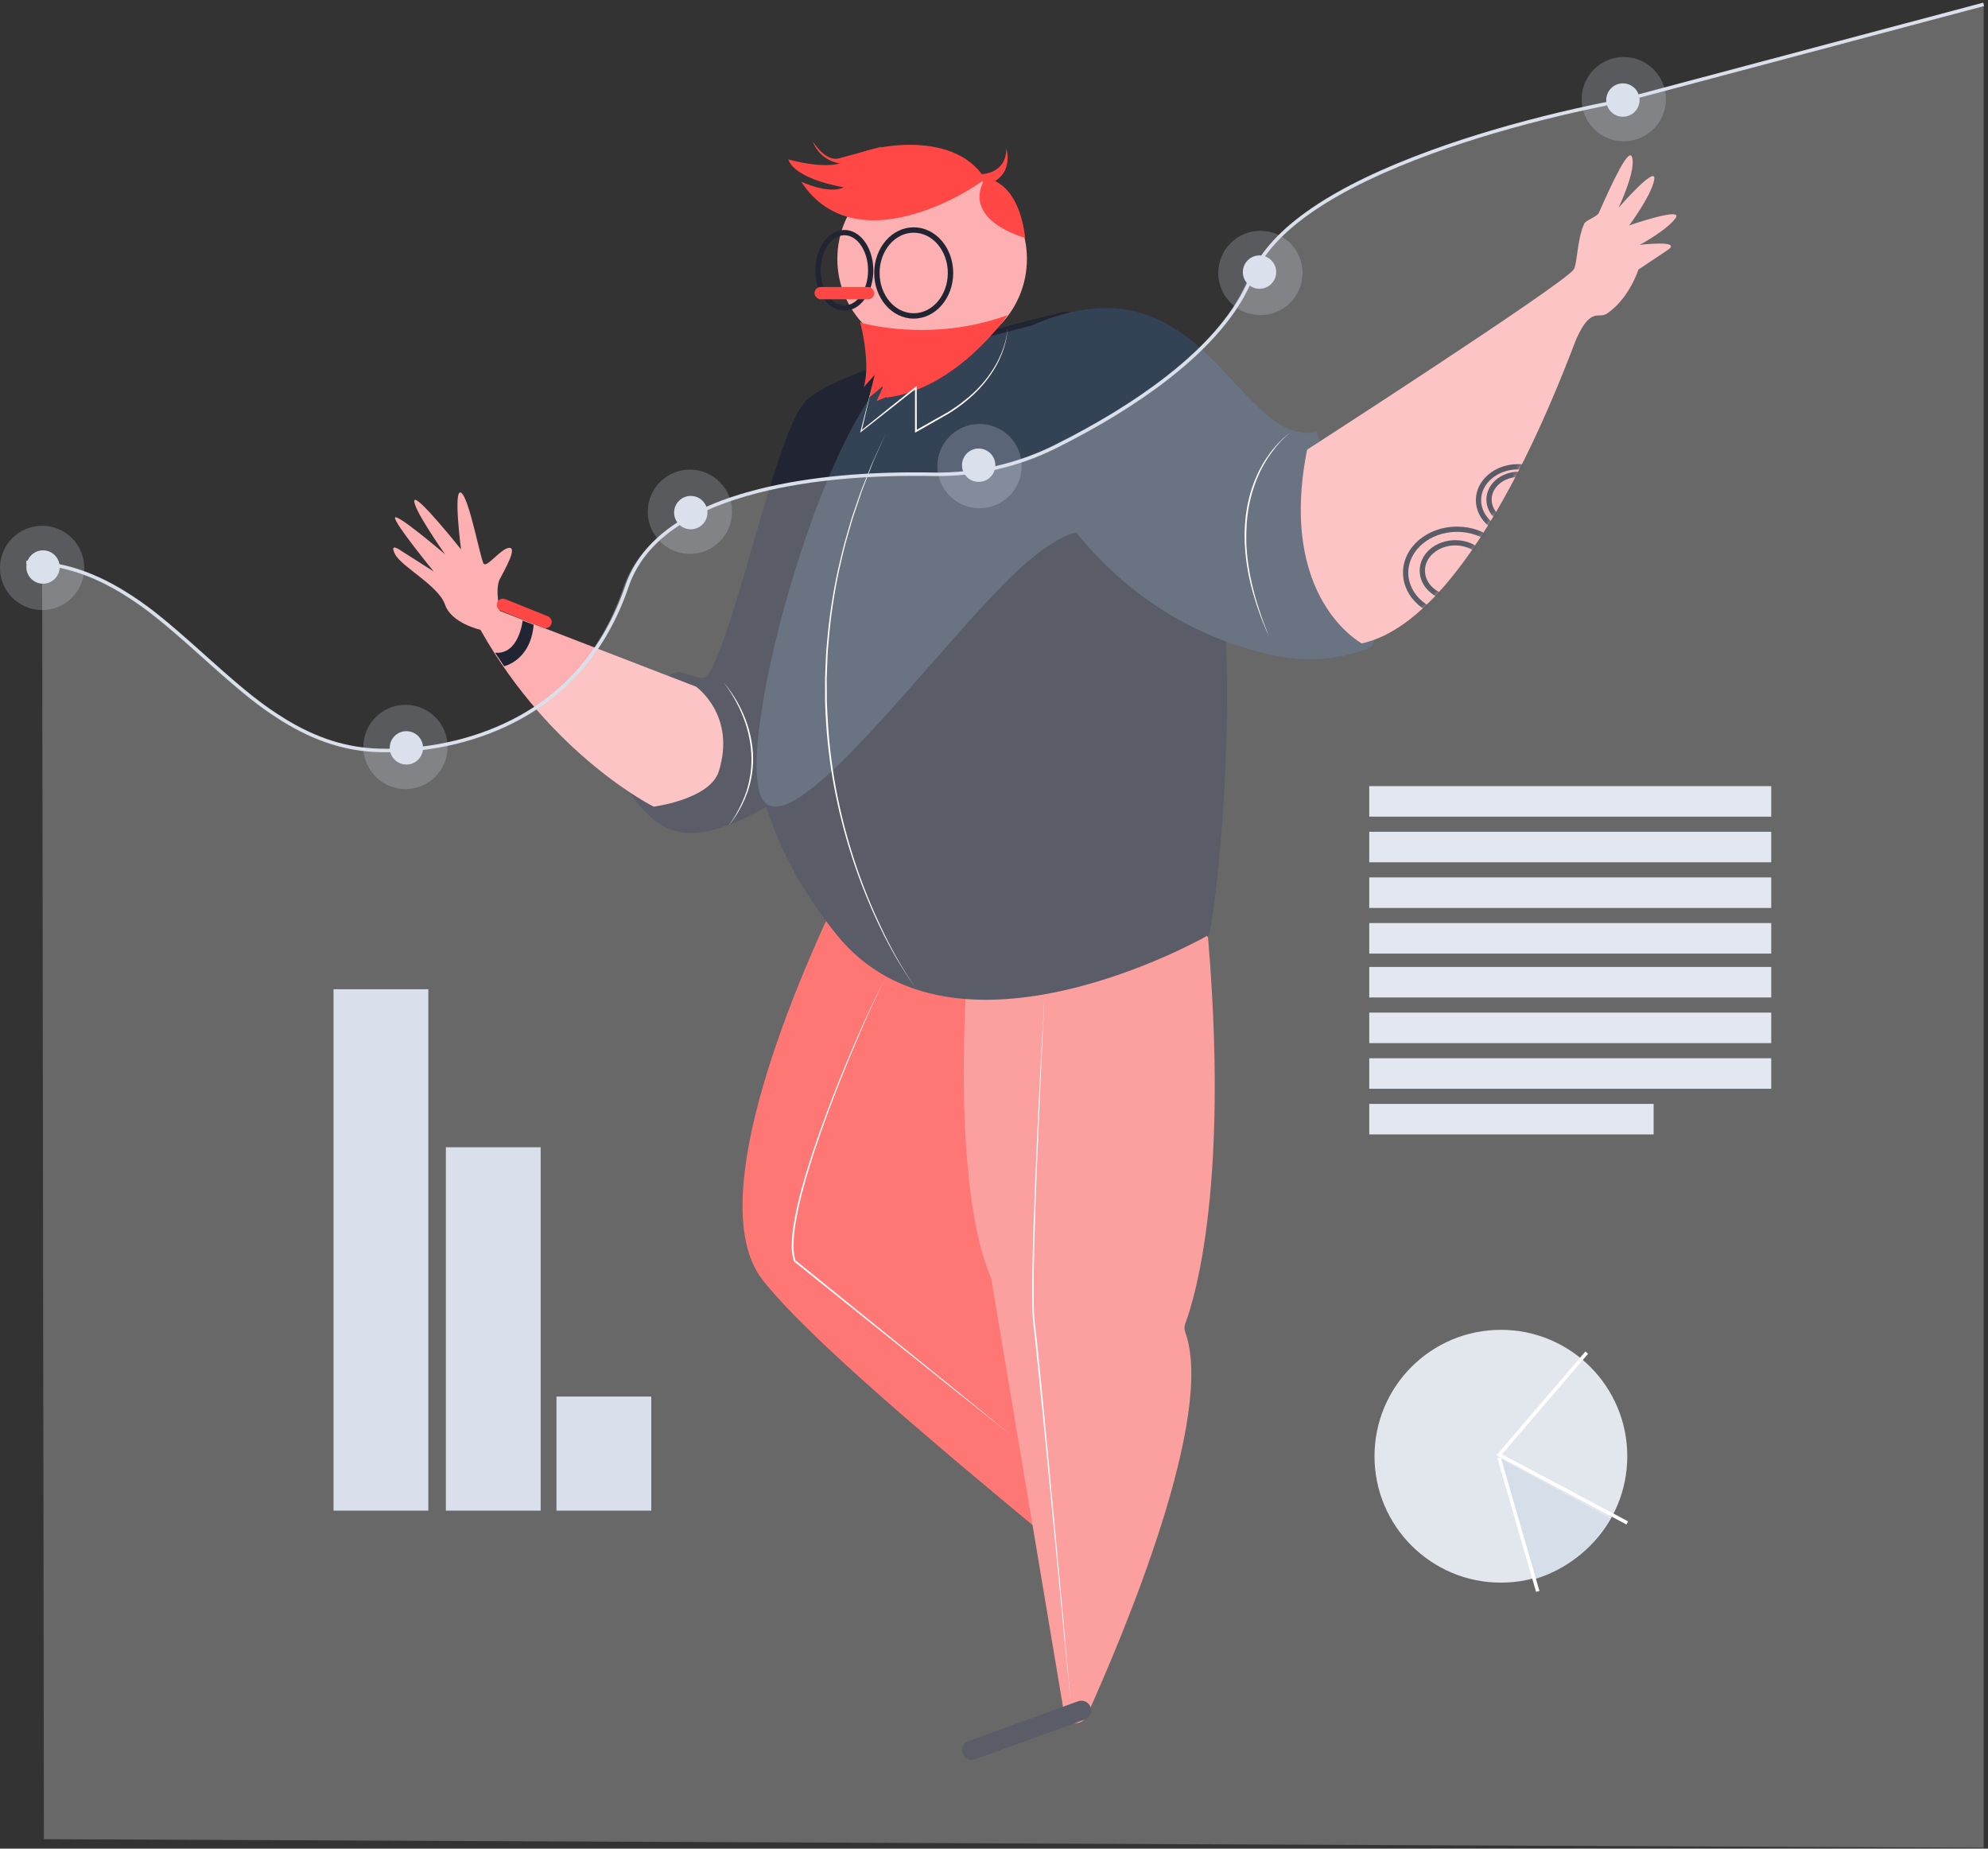 <?xml version="1.0" encoding="UTF-8"?>
<svg width="456px" height="424px" viewBox="0 0 456 424" version="1.1" xmlns="http://www.w3.org/2000/svg" xmlns:xlink="http://www.w3.org/1999/xlink">
    <rect x="0" y="0" width="456" height="424" fill="#333333" stroke="none"/>
    <!-- Generator: Sketch 58 (84663) - https://sketch.com -->
    <title>ilustracion_analitica</title>
    <desc>Created with Sketch.</desc>
    <defs>
        <path d="M14.001,111.938 C14.001,111.938 -5.363,101.73 1.454,67.503 C1.454,67.503 59.861,29.846 62.588,26.202 C63.439,25.064 63.314,19.493 65.008,15.674 C65.343,14.921 67.998,14.03 68.345,13.245 C71.875,5.236 75.166,-1.49 75.925,0.288 C77.135,3.122 72.891,12.03 72.891,12.03 C72.891,12.03 81.686,1.907 81.076,5.551 C80.467,9.196 75.32,16.079 75.32,16.079 C75.32,16.079 88.052,11.625 85.93,14.459 C83.808,17.294 77.744,20.533 77.744,20.533 C77.744,20.533 87.749,19.318 84.11,21.748 L77.442,26.202 C77.442,26.202 75.38,32.838 70.18,36.325 C68.361,37.539 66.55,34.705 63.258,41.994 C61.834,45.119 40.602,106.164 14.001,111.938 Z" id="path-1"></path>
    </defs>
    <g id="Page-1" stroke="none" stroke-width="1" fill="none" fill-rule="evenodd">
        <g id="ilustracion_analitica" transform="translate(0, 1)">
            <path d="M198.911,193.514 C198.038,193.647 197.283,194.191 196.882,194.976 C191.746,204.858 158.187,271.405 174.995,292.659 C189.762,311.331 240.908,351.513 253.485,362.889 C254.301,363.622 255.474,363.804 256.474,363.352 C257.474,362.901 258.113,361.902 258.102,360.806 L241.874,193.656 C241.879,192.898 241.574,192.172 241.03,191.645 C240.487,191.117 239.751,190.834 238.993,190.858 C230.819,191.196 207.572,192.238 198.911,193.514 Z" id="Path" fill="#FF4745" fill-rule="nonzero"></path>
            <path d="M275.273,196.31 C275.189,195.609 213.538,196.492 203.41,200.613 C199.346,202.265 222.903,207.5 221.947,220.318 C220.437,240.574 220.107,275.232 227.192,291.781 C227.281,291.987 227.345,292.203 227.382,292.425 L244.058,391.866 C244.245,393.073 245.2,394.013 246.406,394.175 C247.612,394.337 248.78,393.682 249.276,392.567 C258.072,373.084 278.796,323.647 271.872,304.562 C271.634,303.922 271.634,303.217 271.872,302.577 C274.014,296.93 283.646,266.465 275.273,196.31 Z" id="Path" fill="#F97D7D" fill-rule="nonzero"></path>
            <path d="M247.187,75.167 C247.832,74.097 247.773,72.741 247.035,71.731 C246.298,70.722 245.028,70.257 243.816,70.553 C227.793,74.501 190.14,84.377 184.424,91.391 C177.715,99.62 168.948,142.948 162.547,153.629 C161.802,154.873 160.274,154.471 158.901,154.007 L156.065,153.194 C153.229,152.226 134.857,167.018 136.619,169.458 C148.906,186.495 151.357,198.562 178.57,182.53 C192.417,174.374 195.735,172.861 194.731,173.992 C192.263,176.752 187.937,173.431 189.869,170.259 L247.187,75.167 Z" id="Path" fill="#212533" fill-rule="nonzero"></path>
            <path d="M276.892,213.636 C276.892,213.636 218.901,246.825 191.884,213.36 C165.182,180.3 165.693,141.525 190.964,93.401 C191.524,92.346 192.657,91.723 193.849,91.814 L265.351,96.926 C266.809,97.031 266.931,98.784 268.131,99.597 C290.67,114.877 278.055,219.772 276.892,213.636 Z" id="Path" fill="#212533" fill-rule="nonzero"></path>
            <path d="M302.062,98.069 C283.79,101.737 276.557,57.01 237.716,73.207 C222.322,79.626 237.716,131.127 283.018,146.794 C295.069,150.963 304.092,151.277 313.612,147.829 C314.854,147.383 315.542,146.044 315.185,144.764 L302.062,98.069" id="Path" fill="#344256" fill-rule="nonzero"></path>
            <path d="M312.368,146.566 C312.368,146.566 293.004,136.359 299.822,102.131 C299.822,102.131 358.228,64.474 360.955,60.83 C361.806,59.692 361.681,54.121 363.376,50.303 C363.711,49.549 366.365,48.659 366.712,47.873 C370.242,39.864 373.534,33.138 374.292,34.916 C375.502,37.75 371.258,46.658 371.258,46.658 C371.258,46.658 380.053,36.536 379.444,40.18 C378.835,43.824 373.687,50.707 373.687,50.707 C373.687,50.707 386.419,46.253 384.297,49.088 C382.175,51.922 376.112,55.161 376.112,55.161 C376.112,55.161 386.116,53.947 382.477,56.376 L375.809,60.83 C375.809,60.83 373.748,67.467 368.548,70.953 C366.728,72.168 364.917,69.333 361.625,76.622 C360.201,79.748 338.969,140.792 312.368,146.566 Z" id="Path" fill="#FCB0B1" fill-rule="nonzero"></path>
            <path d="M250.754,125.398 C250.32,128.643 254.222,113.233 237.167,126.615 C220.111,139.997 182.715,193.477 175.036,182.552 C167.357,171.627 190.901,86.063 209.772,80.791 C228.643,75.52 246.32,71.27 246.32,71.27 C246.32,71.27 251.351,120.938 250.754,125.398 Z" id="Path" fill="#344256" fill-rule="nonzero"></path>
            <circle id="Oval" fill="#FCB0B1" fill-rule="nonzero" cx="213.81" cy="58.385" r="21.743"></circle>
            <path d="M231.124,71.27 C231.124,71.27 219.631,88.144 203.364,90.195 L197.301,72.972 C197.301,72.972 213.316,77.786 231.124,71.27 Z" id="Path" fill="#FF4745" fill-rule="nonzero"></path>
            <path d="M235.15,53.553 C235.15,53.553 220.284,49.664 225.983,39.863 C225.983,39.863 233.541,40.01 235.15,53.553 Z" id="Path" fill="#FF4745" fill-rule="nonzero"></path>
            <path d="M225.887,39.978 C226.164,40.435 196.945,60.766 183.77,40.676 C183.77,40.676 190.144,43.671 193.545,41.959 C193.545,41.959 182.494,40.252 180.792,35.55 C180.792,35.55 190.993,38.54 194.394,35.55 C197.794,32.56 218.68,28.164 225.887,39.978 Z" id="Path" fill="#FF4745" fill-rule="nonzero"></path>
            <path d="M225.119,38.936 C225.119,38.936 230.834,38.936 230.834,33.018 C230.834,33.018 232.949,39.782 225.758,41.473 C225.758,41.507 224.903,40.188 225.119,38.936 Z" id="Path" fill="#FF4745" fill-rule="nonzero"></path>
            <path d="M202.129,32.675 C202.129,32.675 195.688,34.447 192.467,35.315 C189.247,36.184 186.429,31.407 186.429,31.407 C186.429,31.407 188.039,37.052 195.285,36.618 C202.531,36.184 202.129,32.675 202.129,32.675 Z" id="Path" fill="#FF4745" fill-rule="nonzero"></path>
            <path d="M197.301,72.881 C197.301,72.881 199.799,82.142 198.134,87.779 L200.632,84.96 L199.383,90.195 L202.714,87.376 L201.048,91 L204.146,89.712 C204.179,89.824 200.232,73.73 197.301,72.881 Z" id="Path" fill="#FF4745" fill-rule="nonzero"></path>
            <path d="M159.629,156.48 C159.629,156.48 168.914,162.958 164.877,175.915 C162.859,182.345 149.941,184.013 149.941,184.013 C149.941,184.013 126.46,172.356 110.2,143.442 C110.2,143.442 103.548,141.996 102.071,137.66 C100.593,133.323 92.108,129.023 90.615,126.096 C89.121,123.168 92.092,125.371 92.092,125.371 L99.483,130.072 C99.483,130.072 90.602,119.229 90.602,117.783 C90.602,116.338 102.058,126.096 102.058,126.096 C102.058,126.096 94.667,115.613 95.035,113.807 C95.402,112.001 105.752,125.011 105.752,125.011 C105.752,125.011 103.903,110.916 105.752,111.997 C107.601,113.078 110.192,127.177 110.927,128.262 C111.662,129.347 114.992,124.65 116.841,124.65 C118.69,124.65 115.731,129.708 114.621,131.878 C113.51,134.048 114.621,139.105 114.621,139.105 L159.629,156.48 Z" id="Path" fill="#FCB0B1" fill-rule="nonzero"></path>
            <path d="M209.582,72.075 C214.609,72.075 218.642,67.368 218.642,61.606 C218.642,55.844 214.609,51.137 209.582,51.137 C204.555,51.137 200.522,55.844 200.522,61.606 C200.522,67.368 204.555,72.075 209.582,72.075 Z M209.582,70.844 C205.284,70.844 201.758,66.728 201.758,61.606 C201.758,56.485 205.284,52.369 209.582,52.369 C213.88,52.369 217.406,56.485 217.406,61.606 C217.406,66.728 213.88,70.844 209.582,70.844 Z" id="Oval" fill="#212533" fill-rule="nonzero"></path>
            <path d="M193.677,70.263 C197.402,70.263 200.321,66.08 200.321,61.002 C200.321,55.924 197.402,51.741 193.677,51.741 C189.952,51.741 187.033,55.924 187.033,61.002 C187.033,66.08 189.952,70.263 193.677,70.263 Z M193.677,69.055 C190.731,69.055 188.241,65.487 188.241,61.002 C188.241,56.518 190.731,52.949 193.677,52.949 C196.623,52.949 199.113,56.518 199.113,61.002 C199.113,65.487 196.623,69.055 193.677,69.055 Z" id="Oval" fill="#212533" fill-rule="nonzero"></path>
            <rect id="Rectangle" fill="#FF4745" fill-rule="nonzero" transform="translate(193.677, 66.237) rotate(180) translate(-193.677, -66.237) " x="186.832" y="64.827" width="13.69" height="2.819" rx="1.409"></rect>
            <path d="M222.11,393.631 L248.851,393.635 C250.081,393.635 251.079,394.632 251.079,395.863 C251.079,397.092 250.082,398.089 248.853,398.09 C248.852,398.09 248.852,398.09 248.852,398.09 L222.111,398.086 C220.881,398.085 219.883,397.088 219.883,395.858 C219.883,394.628 220.88,393.631 222.109,393.631 C222.11,393.631 222.11,393.631 222.11,393.631 Z" id="Rectangle" fill="#212533" fill-rule="nonzero" transform="translate(235.481, 395.86) rotate(160.02) translate(-235.481, -395.86) "></path>
            <path d="M295.951,98.248 C295.129,98.881 294.361,99.583 293.653,100.349 C292.946,101.113 292.287,101.925 291.683,102.778 C290.446,104.458 289.402,106.28 288.573,108.206 C286.915,112.064 286.008,116.217 285.904,120.432 L285.869,121.221 C285.869,121.48 285.869,121.743 285.869,122.007 C285.869,122.533 285.869,123.059 285.869,123.585 C285.943,124.634 285.971,125.686 286.113,126.731 C286.176,127.253 286.223,127.779 286.298,128.297 L286.554,129.856 L286.681,130.637 L286.846,131.406 L287.165,132.953 C287.402,133.981 287.682,134.977 287.954,136.013 C288.226,137.05 288.565,138.037 288.884,139.033 C289.203,140.029 289.57,141.025 289.928,142.013 L291.079,144.956 C289.311,141.127 287.908,137.132 286.889,133.026 L286.539,131.479 L286.365,130.702 L286.235,129.917 L285.967,128.35 C285.888,127.828 285.837,127.298 285.774,126.771 C285.624,125.723 285.589,124.658 285.51,123.602 C285.49,123.071 285.49,122.541 285.482,122.011 C285.482,121.743 285.482,121.476 285.482,121.201 L285.514,120.391 C285.537,119.331 285.656,118.274 285.762,117.218 L286.003,115.639 C286.081,115.117 286.212,114.598 286.314,114.08 C286.758,112.004 287.419,109.983 288.285,108.052 C289.153,106.123 290.238,104.304 291.517,102.632 C292.154,101.798 292.844,101.008 293.582,100.268 C294.311,99.522 295.104,98.846 295.951,98.248 Z" id="Path" fill="#FFFFFF" fill-rule="nonzero"></path>
            <path d="M165.894,155.425 C167.866,157.71 169.462,160.282 170.624,163.048 C171.806,165.818 172.511,168.761 172.71,171.756 C172.782,173.254 172.721,174.755 172.526,176.243 C172.315,177.728 171.966,179.192 171.483,180.615 L171.066,181.668 C170.999,181.843 170.933,182.018 170.862,182.19 L170.624,182.7 L170.148,183.723 L169.61,184.71 C169.264,185.375 168.822,185.987 168.426,186.623 C168.029,187.26 167.541,187.847 167.095,188.442 C168.855,186.012 170.243,183.343 171.216,180.521 C171.659,179.109 171.983,177.663 172.184,176.198 C172.365,174.733 172.416,173.255 172.334,171.781 C172.144,168.826 171.474,165.919 170.349,163.17 C169.797,161.789 169.147,160.446 168.405,159.153 C167.668,157.848 166.829,156.602 165.894,155.425 L165.894,155.425 Z" id="Path" fill="#FFFFFF" fill-rule="nonzero"></path>
            <path d="M210.186,225.889 C206.962,221.309 204.136,216.468 201.738,211.418 C199.323,206.374 197.246,201.18 195.519,195.868 C193.79,190.559 192.402,185.148 191.363,179.667 C190.331,174.179 189.671,168.629 189.387,163.054 L189.293,160.962 L189.248,159.915 L189.248,154.675 C189.281,153.281 189.358,151.888 189.411,150.494 C189.448,149.799 189.461,149.1 189.518,148.405 L189.702,146.32 C190.168,140.76 190.999,135.235 192.189,129.78 C192.84,127.07 193.417,124.334 194.235,121.668 C194.644,120.331 194.983,118.981 195.413,117.652 L196.767,113.689 L197.45,111.713 C197.696,111.059 197.97,110.412 198.224,109.766 L199.786,105.879 L200.195,104.91 L200.633,103.956 L201.505,102.054 L203.251,98.248 L201.55,102.074 L200.69,103.985 L200.281,104.926 L199.901,105.9 L198.391,109.802 C198.142,110.453 197.88,111.099 197.643,111.754 L196.98,113.737 L195.646,117.701 C195.237,119.03 194.877,120.379 194.488,121.716 C193.67,124.383 193.102,127.11 192.463,129.821 C191.298,135.267 190.491,140.783 190.05,146.333 L189.874,148.413 C189.821,149.104 189.812,149.803 189.78,150.498 C189.731,151.888 189.657,153.277 189.628,154.667 L189.653,158.841 L189.653,159.883 L189.702,160.925 L189.804,163.01 C190.065,168.567 190.699,174.1 191.702,179.574 C192.72,185.05 194.086,190.457 195.793,195.763 C197.494,201.071 199.543,206.264 201.93,211.309 C204.261,216.39 207.022,221.268 210.186,225.889 L210.186,225.889 Z" id="Path" fill="#FFFFFF" fill-rule="nonzero"></path>
            <path d="M231.124,74.088 C231.043,76.872 230.157,79.583 228.945,82.082 C227.661,84.562 226.002,86.829 224.028,88.806 C222.043,90.775 219.83,92.501 217.435,93.947 L210.185,98.077 L209.888,98.248 L209.888,87.913 L210.189,88.059 L203.893,93.046 L197.569,98.012 L197.301,98.219 L197.386,97.895 L200.138,87.207 L197.606,97.948 L197.423,97.834 L203.686,92.79 L209.965,87.767 L210.266,87.527 L210.266,87.933 L210.29,97.943 L209.99,97.732 L217.248,93.634 L217.704,93.379 C217.85,93.289 217.988,93.184 218.134,93.091 L218.992,92.51 C219.561,92.104 220.146,91.747 220.675,91.293 C221.203,90.839 221.764,90.445 222.3,89.995 L223.824,88.587 C225.801,86.644 227.471,84.414 228.779,81.973 C230.027,79.542 230.974,76.868 231.124,74.088 Z" id="Path" fill="#FFFFFF" fill-rule="nonzero"></path>
            <path d="M239.575,227.5 C239.244,234.273 238.933,241.048 238.644,247.824 C238.355,254.6 238.067,261.376 237.78,268.152 C237.527,274.928 237.299,281.709 237.168,288.485 C237.145,290.183 237.097,291.877 237.101,293.571 L237.101,296.098 C237.101,296.943 237.129,297.788 237.141,298.637 L237.168,299.902 C237.188,300.306 237.228,300.743 237.255,301.163 C237.283,301.584 237.314,302 237.354,302.421 L237.508,303.686 C237.713,305.372 237.902,307.058 238.068,308.744 C239.433,322.24 240.684,335.743 241.95,349.247 L243.824,369.502 L245.619,389.77 L243.647,369.523 L241.706,349.271 C240.396,335.776 239.098,322.272 237.693,308.789 C237.512,307.103 237.35,305.413 237.149,303.735 L237.003,302.473 C236.959,302.069 236.936,301.62 236.904,301.196 C236.872,300.771 236.837,300.343 236.821,299.918 L236.798,298.645 C236.798,297.796 236.754,296.947 236.762,296.098 L236.762,293.551 C236.762,291.856 236.817,290.158 236.845,288.464 C236.995,281.68 237.239,274.9 237.523,268.124 C237.808,261.348 238.119,254.572 238.455,247.8 C238.79,241.028 239.181,234.268 239.575,227.5 Z" id="Path" fill="#FFFFFF" fill-rule="nonzero"></path>
            <path d="M203.426,223.071 C203.336,223.071 203.291,223.184 203.234,223.245 C203.177,223.306 203.137,223.395 203.088,223.471 C202.99,223.625 202.905,223.783 202.815,223.941 C202.64,224.257 202.473,224.576 202.306,224.896 C201.981,225.536 201.662,226.182 201.35,226.835 C200.727,228.134 200.129,229.446 199.526,230.757 C198.343,233.388 197.194,236.034 196.079,238.694 C193.827,243.999 191.701,249.358 189.701,254.771 C187.719,260.182 185.867,265.646 184.349,271.203 C183.577,273.976 182.951,276.786 182.472,279.622 C182.237,281.035 182.089,282.461 182.029,283.892 C181.936,285.309 182.08,286.732 182.456,288.102 L182.395,288.013 L207.182,308.064 L219.576,318.09 L231.929,328.164 L219.454,318.239 L206.999,308.266 L182.126,288.316 L182.082,288.28 L182.082,288.227 C181.677,286.815 181.524,285.344 181.63,283.88 C181.696,282.432 181.852,280.99 182.098,279.562 C182.587,276.713 183.227,273.892 184.015,271.11 C185.557,265.549 187.438,260.085 189.444,254.678 C191.451,249.27 193.616,243.915 195.892,238.613 C197.034,235.966 198.214,233.334 199.433,230.716 C200.043,229.409 200.654,228.106 201.301,226.811 C201.623,226.167 201.948,225.524 202.286,224.884 C202.453,224.564 202.624,224.249 202.803,223.933 L203.08,223.467 L203.234,223.245 C203.291,223.18 203.336,223.083 203.426,223.071 Z" id="Path" fill="#FFFFFF" fill-rule="nonzero"></path>
            <path d="M119.885,141.332 C119.885,141.332 119.045,149.234 113.549,148.695 L115.636,151.801 C115.636,151.801 121.722,150.502 122.407,142.286 L119.885,141.332 Z" id="Path" fill="#212533" fill-rule="nonzero"></path>
            <path d="M114.975,138.277 L125.509,138.276 C126.292,138.275 126.926,138.91 126.927,139.692 C126.927,139.692 126.927,139.693 126.927,139.693 C126.926,140.476 126.292,141.11 125.509,141.11 L114.974,141.112 C114.192,141.112 113.557,140.478 113.557,139.695 C113.557,139.695 113.557,139.695 113.557,139.695 C113.557,138.912 114.192,138.277 114.975,138.277 Z" id="Rectangle" fill="#FF4745" fill-rule="nonzero" transform="translate(120.242, 139.694) rotate(-158.07) translate(-120.242, -139.694) "></path>
            <g id="Group" transform="translate(298.367, 35.031)">
                <mask id="mask-2" fill="white">
                    <use xlink:href="#path-1"></use>
                </mask>
                <g id="Path" fill-rule="nonzero"></g>
                <path d="M35.832,105.886 C42.65,105.886 48.214,101.178 48.214,95.316 C48.214,89.455 42.65,84.747 35.832,84.747 C29.014,84.747 23.451,89.455 23.451,95.316 C23.451,101.178 29.014,105.886 35.832,105.886 Z M35.832,104.678 C29.641,104.678 24.659,100.462 24.659,95.316 C24.659,90.171 29.641,85.955 35.832,85.955 C42.024,85.955 47.006,90.171 47.006,95.316 C47.006,100.462 42.024,104.678 35.832,104.678 Z" id="Oval" fill="#212533" fill-rule="nonzero" mask="url(#mask-2)"></path>
                <path d="M49.825,86.961 C55.141,86.961 59.488,83.283 59.488,78.691 C59.488,74.099 55.141,70.42 49.825,70.42 C44.508,70.42 40.161,74.099 40.161,78.691 C40.161,83.283 44.508,86.961 49.825,86.961 Z M49.825,85.753 C45.134,85.753 41.369,82.567 41.369,78.691 C41.369,74.815 45.134,71.628 49.825,71.628 C54.515,71.628 58.28,74.815 58.28,78.691 C58.28,82.567 54.515,85.753 49.825,85.753 Z" id="Oval" fill="#212533" fill-rule="nonzero" mask="url(#mask-2)"></path>
                <path d="M50.026,84.944 C54.12,84.944 57.475,82.106 57.475,78.55 C57.475,74.994 54.12,72.156 50.026,72.156 C45.932,72.156 42.577,74.994 42.577,78.55 C42.577,82.106 45.932,84.944 50.026,84.944 Z M50.026,83.736 C46.559,83.736 43.785,81.39 43.785,78.55 C43.785,75.71 46.559,73.364 50.026,73.364 C53.493,73.364 56.267,75.71 56.267,78.55 C56.267,81.39 53.493,83.736 50.026,83.736 Z" id="Oval" fill="#212533" fill-rule="nonzero" mask="url(#mask-2)"></path>
                <path d="M35.438,101.856 C39.925,101.856 43.599,98.747 43.599,94.857 C43.599,90.968 39.925,87.859 35.438,87.859 C30.95,87.859 27.276,90.968 27.276,94.857 C27.276,98.747 30.95,101.856 35.438,101.856 Z M35.438,100.648 C31.577,100.648 28.484,98.031 28.484,94.857 C28.484,91.684 31.577,89.067 35.438,89.067 C39.298,89.067 42.392,91.684 42.392,94.857 C42.392,98.031 39.298,100.648 35.438,100.648 Z" id="Oval" fill="#212533" fill-rule="nonzero" mask="url(#mask-2)"></path>
            </g>
            <path d="M314.071,182.805 L406.279,182.805" id="Path" stroke="#D9E0EB" stroke-width="7"></path>
            <path d="M314.071,193.274 L406.279,193.274" id="Path" stroke="#D9E0EB" stroke-width="7"></path>
            <path d="M314.071,203.743 L406.279,203.743" id="Path" stroke="#D9E0EB" stroke-width="7"></path>
            <path d="M314.071,214.212 L406.279,214.212" id="Path" stroke="#D9E0EB" stroke-width="7"></path>
            <path d="M314.071,224.279 L406.279,224.279" id="Path" stroke="#D9E0EB" stroke-width="7"></path>
            <path d="M314.071,234.748 L406.279,234.748" id="Path" stroke="#D9E0EB" stroke-width="7"></path>
            <path d="M314.071,245.217 L406.279,245.217" id="Path" stroke="#D9E0EB" stroke-width="7"></path>
            <path d="M314.071,255.686 L379.301,255.686" id="Path" stroke="#D9E0EB" stroke-width="7"></path>
            <path d="M9.664,129.185 C36.003,126.755 53.468,170.087 87.061,170.897 C103.5,171.302 132.04,165.774 143.017,133.696 C151.122,110.014 192.268,107.653 213.262,108.038 C223.009,108.202 232.652,106.01 241.368,101.647 C256.921,93.9 279.349,80.184 286.279,62.863 C297.24,35.496 371.12,22.273 371.12,22.273 L455,0 L455,422.788 L10.069,420.832 L9.664,129.185 Z" id="Path" fill="#FFFFFF" fill-rule="nonzero" opacity="0.26"></path>
            <path d="M6.035,128.387 C13.67,128.479 20.635,130.702 27.679,134.947 L28.009,135.148 L28.522,135.464 C33.451,138.528 37.4,141.733 45.097,148.604 L48.032,151.23 C55.659,158.033 59.559,161.187 64.529,164.283 L64.864,164.491 C72.089,168.945 79.233,171.325 87.069,171.512 C97.222,171.762 108.145,169.674 117.686,164.844 C129.945,158.639 139.152,148.379 144.187,133.597 C147.812,122.991 158.352,115.964 174.193,111.974 C186.04,108.991 199.881,107.918 214.039,108.181 C223.849,108.351 233.555,106.148 242.331,101.76 C251.803,97.035 260.619,91.724 268.087,85.895 C277.529,78.525 284.214,70.779 287.437,62.718 C291.84,51.71 306.638,42.196 328.546,34.215 C337.874,30.817 347.872,27.929 357.869,25.544 L358.966,25.284 L360.045,25.033 C362.365,24.497 364.56,24.018 366.602,23.596 L368.079,23.295 L369.099,23.094 L370.373,22.85 L371.194,22.699 L455.103,0.389 L454.897,-0.389 L371.021,21.913 L370.957,21.924 L370.225,22.058 L369.422,22.211 L368.445,22.402 C368.103,22.469 367.746,22.541 367.374,22.616 L366.439,22.807 L365.483,23.007 C363.066,23.515 360.452,24.099 357.682,24.76 C347.657,27.152 337.631,30.049 328.271,33.458 C306.158,41.513 291.206,51.126 286.689,62.419 C283.527,70.327 276.931,77.97 267.591,85.26 C260.171,91.052 251.399,96.337 241.971,101.039 C233.311,105.37 223.733,107.544 214.054,107.376 C199.831,107.112 185.924,108.189 173.996,111.193 C157.918,115.243 147.157,122.417 143.425,133.337 C138.459,147.916 129.397,158.014 117.323,164.126 C107.909,168.891 97.116,170.954 87.089,170.707 C79.525,170.526 72.616,168.261 65.62,164.009 L65.287,163.805 C60.206,160.673 56.328,157.551 48.564,150.625 L45.13,147.554 L43.348,145.974 C36.903,140.288 33.221,137.405 28.594,134.562 L28.429,134.461 C21.155,130.013 13.954,127.677 6.045,127.582 L6.035,128.387 Z" id="Path" fill="#D9E0EB" fill-rule="nonzero"></path>
            <circle id="Oval" fill="#D9E0EB" fill-rule="nonzero" cx="158.445" cy="116.569" r="3.825"></circle>
            <circle id="Oval" fill="#D9E0EB" fill-rule="nonzero" opacity="0.23" cx="158.243" cy="116.367" r="9.664"></circle>
            <circle id="Oval" fill="#D9E0EB" fill-rule="nonzero" cx="224.48" cy="105.697" r="3.825"></circle>
            <circle id="Oval" fill="#D9E0EB" fill-rule="nonzero" opacity="0.23" cx="224.681" cy="105.898" r="9.664"></circle>
            <circle id="Oval" fill="#D9E0EB" fill-rule="nonzero" cx="288.905" cy="61.405" r="3.825"></circle>
            <circle id="Oval" fill="#D9E0EB" fill-rule="nonzero" opacity="0.23" cx="289.106" cy="61.606" r="9.664"></circle>
            <circle id="Oval" fill="#D9E0EB" fill-rule="nonzero" cx="372.254" cy="21.945" r="3.825"></circle>
            <circle id="Oval" fill="#D9E0EB" fill-rule="nonzero" opacity="0.23" cx="372.456" cy="21.743" r="9.664"></circle>
            <circle id="Oval" fill="#D9E0EB" fill-rule="nonzero" cx="9.865" cy="129.051" r="3.825"></circle>
            <circle id="Oval" fill="#D9E0EB" fill-rule="nonzero" opacity="0.23" cx="9.664" cy="129.252" r="9.664"></circle>
            <circle id="Oval" fill="#D9E0EB" fill-rule="nonzero" cx="93.215" cy="170.524" r="3.825"></circle>
            <circle id="Oval" fill="#D9E0EB" fill-rule="nonzero" opacity="0.23" cx="93.013" cy="170.323" r="9.664"></circle>
            <rect id="Rectangle" fill="#D9E0EB" fill-rule="nonzero" x="76.504" y="225.889" width="21.743" height="119.588"></rect>
            <rect id="Rectangle" fill="#D9E0EB" fill-rule="nonzero" x="102.274" y="262.128" width="21.743" height="83.35"></rect>
            <rect id="Rectangle" fill="#D9E0EB" fill-rule="nonzero" x="127.642" y="319.305" width="21.743" height="26.173"></rect>
            <circle id="Oval" fill="#E2E6ED" fill-rule="nonzero" cx="344.27" cy="332.996" r="28.991"></circle>
            <path d="M343.867,333.398 L369.235,347.221 C365.565,353.988 359.359,359.011 351.989,361.181 L343.867,333.398 Z" id="Path" fill="#D6DEEA" fill-rule="nonzero"></path>
            <polygon id="Path" fill="#FFFFFF" fill-rule="nonzero" points="364.264 309.501 363.653 308.977 343.234 332.794 373.072 348.652 373.45 347.941 344.5 332.555"></polygon>
            <polygon id="Path" fill="#FFFFFF" fill-rule="nonzero" points="343.48 333.51 352.339 364.112 353.112 363.888 344.254 333.286"></polygon>
        </g>
    </g>
</svg>